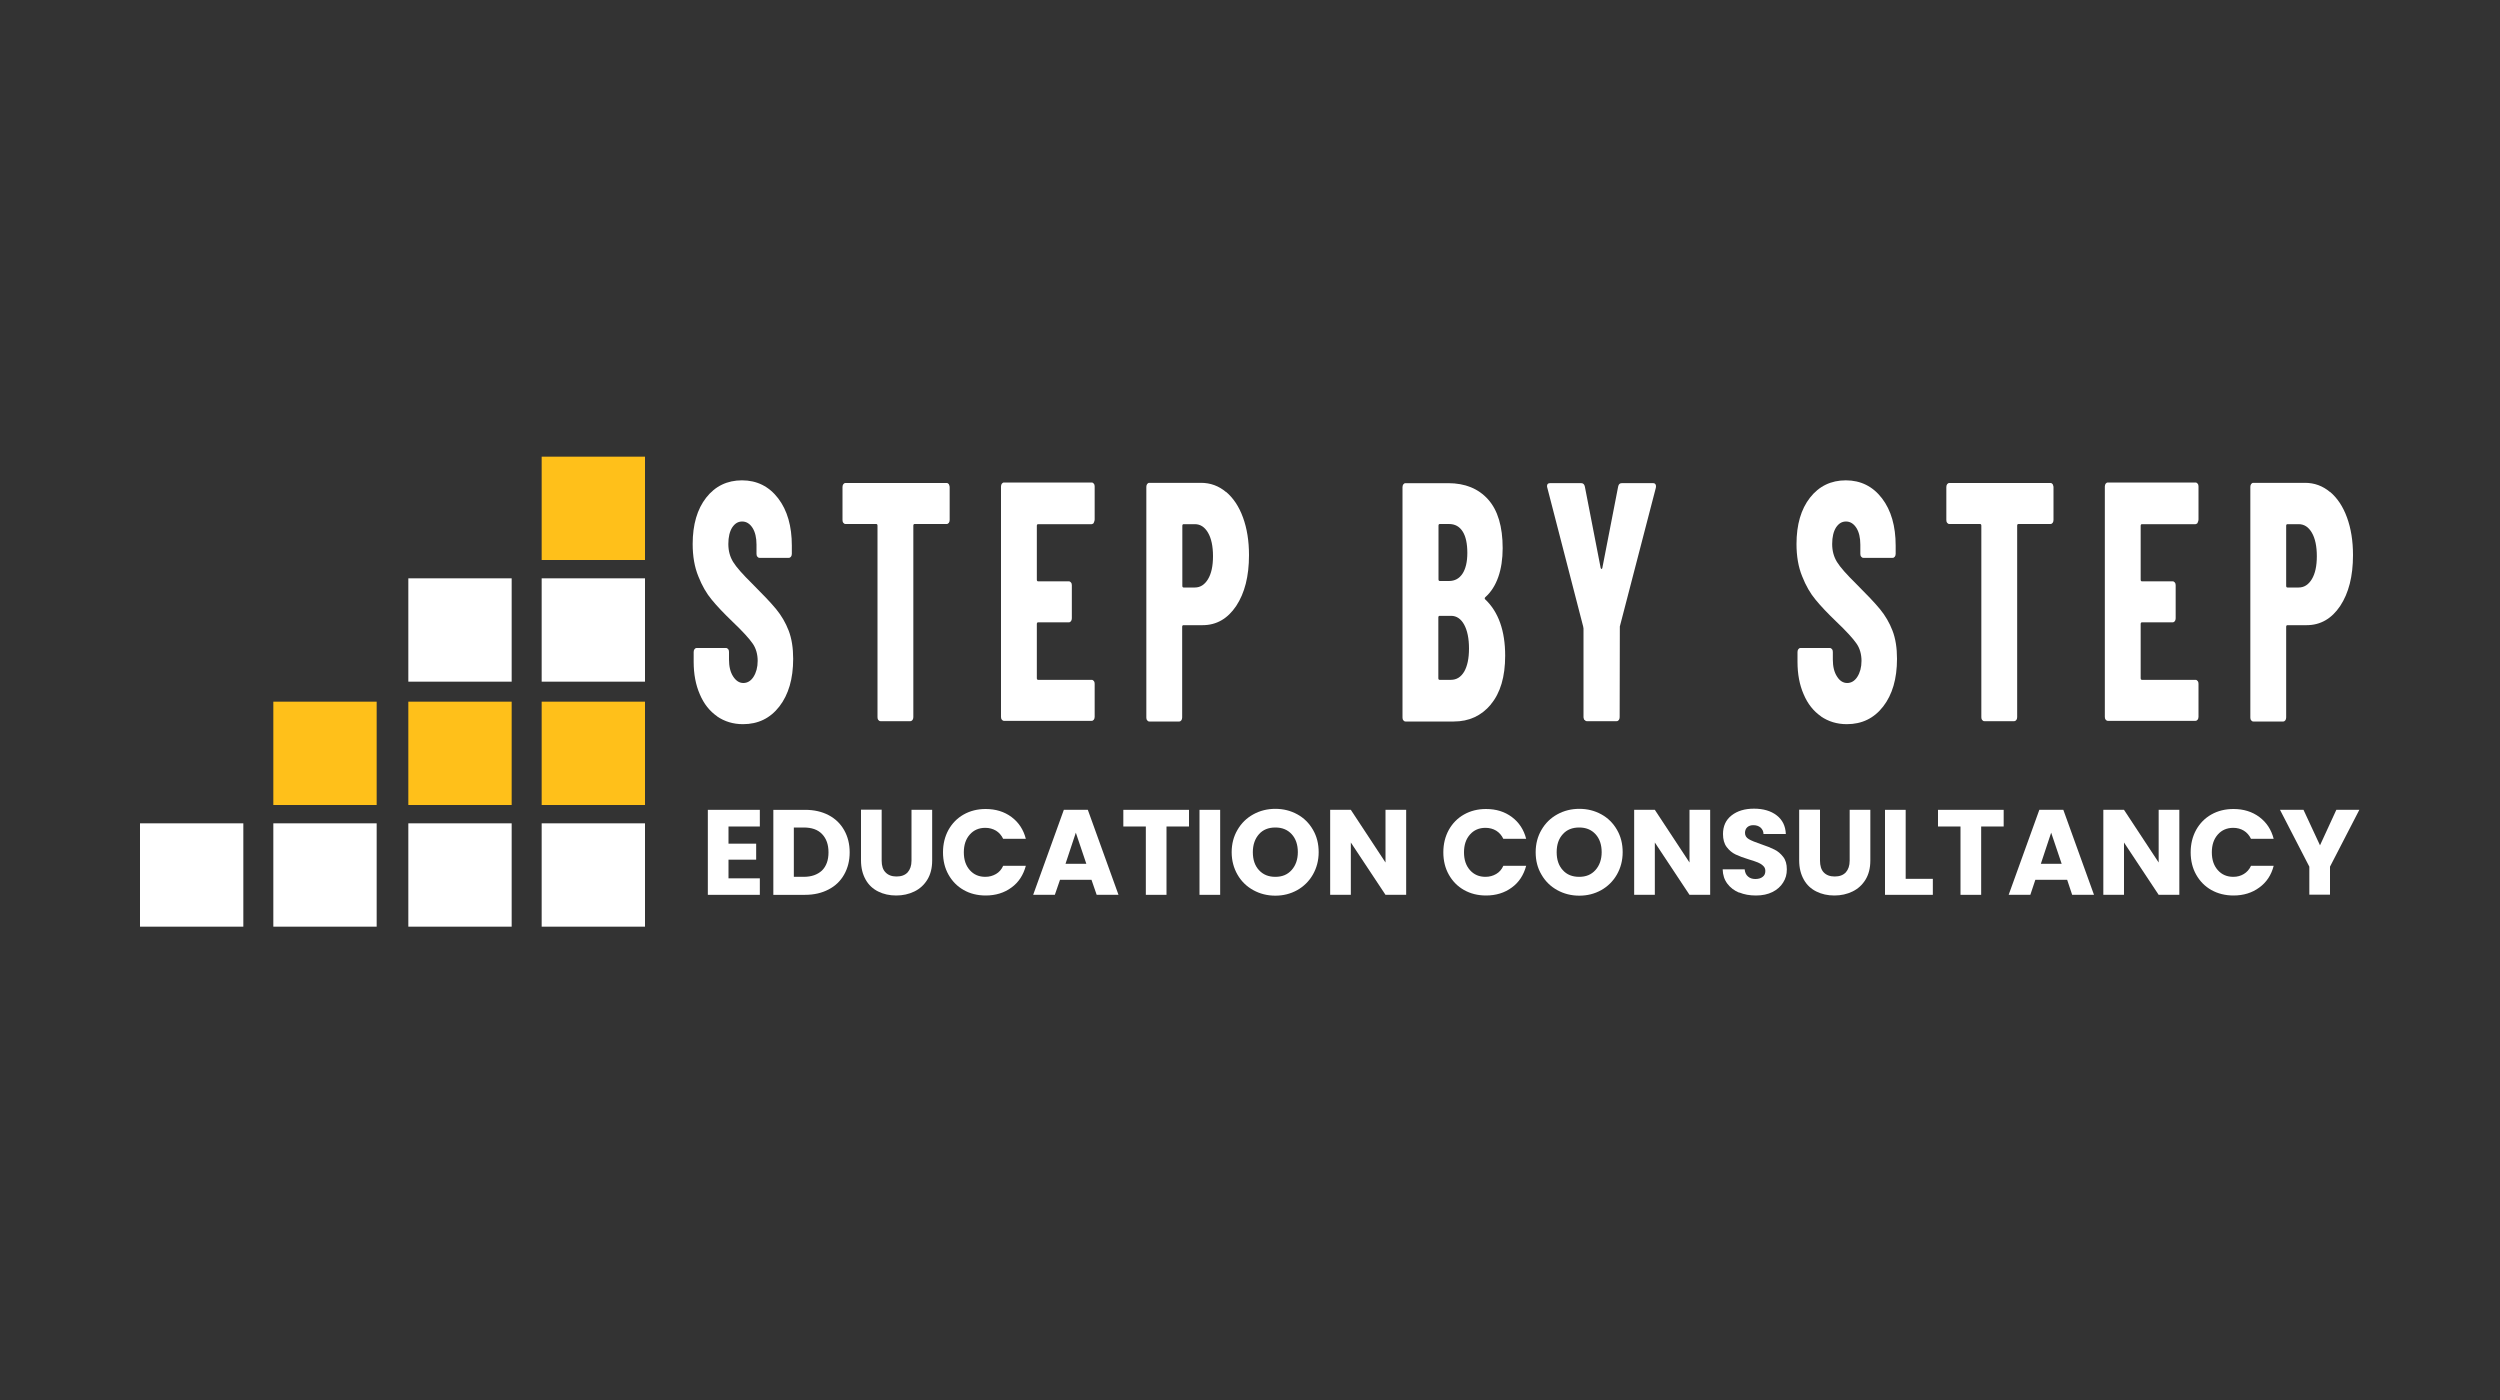 <?xml version="1.0" encoding="UTF-8"?>
<svg id="Layer_1" data-name="Layer 1" xmlns="http://www.w3.org/2000/svg" viewBox="0 0 150 84">
  <rect x="0" y="0" width="150" height="84" fill="#333333" stroke="none"/>
  <defs>
    <style>
      .cls-1 {
        fill: #fff;
      }

      .cls-1, .cls-2, .cls-3 {
        stroke-width: 0px;
      }

      .cls-4 {
        isolation: isolate;
      }

      .cls-2 {
        fill: #fff;
      }

      .cls-3 {
        fill: #ffc01a;
      }
    </style>
  </defs>
  <rect class="cls-3" x="32.5" y="27.4" width="6.2" height="6.2"/>
  <rect class="cls-1" x="32.5" y="34.7" width="6.2" height="6.2"/>
  <rect class="cls-1" x="24.5" y="34.7" width="6.2" height="6.2"/>
  <rect class="cls-3" x="32.5" y="42.1" width="6.2" height="6.2"/>
  <rect class="cls-3" x="24.5" y="42.1" width="6.2" height="6.2"/>
  <rect class="cls-3" x="16.4" y="42.1" width="6.2" height="6.2"/>
  <rect class="cls-1" x="32.5" y="49.4" width="6.2" height="6.2"/>
  <rect class="cls-1" x="24.5" y="49.4" width="6.2" height="6.2"/>
  <rect class="cls-1" x="16.4" y="49.4" width="6.2" height="6.2"/>
  <rect class="cls-1" x="8.4" y="49.4" width="6.2" height="6.2"/>
  <g class="cls-4">
    <path class="cls-2" d="M43.03,42.98c-.45-.31-.8-.75-1.04-1.32-.25-.57-.37-1.22-.37-1.95v-.59c0-.07.02-.13.05-.17.04-.05.08-.07.13-.07h1.76c.05,0,.09.02.13.07.04.05.05.11.05.17v.45c0,.42.08.76.25,1.02s.37.39.61.39.45-.12.61-.37c.16-.25.25-.57.25-.96s-.1-.76-.31-1.05c-.2-.29-.6-.73-1.2-1.3-.51-.49-.93-.93-1.24-1.31-.32-.38-.59-.85-.81-1.41-.23-.56-.34-1.21-.34-1.94,0-1.16.27-2.09.81-2.78s1.26-1.04,2.15-1.04,1.62.36,2.17,1.08.82,1.67.82,2.84v.49c0,.07-.02.13-.05.17-.04.05-.08.07-.13.07h-1.76c-.05,0-.09-.02-.13-.07-.04-.05-.05-.11-.05-.17v-.55c0-.42-.08-.76-.24-1.01-.16-.25-.37-.38-.62-.38s-.44.12-.6.36c-.15.24-.23.57-.23.99s.1.77.29,1.08c.19.31.58.75,1.15,1.31.63.63,1.11,1.13,1.43,1.52.32.39.57.82.75,1.29.18.47.27,1.03.27,1.69,0,1.2-.28,2.15-.83,2.86-.55.71-1.28,1.06-2.18,1.06-.59,0-1.11-.16-1.56-.47Z"/>
  </g>
  <g class="cls-4">
    <path class="cls-2" d="M56.93,29.05s.05.11.05.17v1.98c0,.07-.02.13-.05.17-.04.05-.08.07-.13.07h-1.92c-.05,0-.08.03-.08.1v11.49c0,.07-.02.13-.05.17s-.08.07-.13.07h-1.79c-.05,0-.09-.02-.13-.07s-.05-.11-.05-.17v-11.49c0-.07-.03-.1-.08-.1h-1.84c-.05,0-.09-.02-.13-.07-.04-.05-.05-.11-.05-.17v-1.98c0-.07.02-.13.05-.17.04-.05.08-.07.13-.07h6.07c.05,0,.09.02.13.07Z"/>
    <path class="cls-2" d="M65.63,31.38s-.08.07-.13.07h-3.21c-.05,0-.08.03-.08.1v3.23c0,.07.03.1.08.1h1.84c.05,0,.09.02.13.07.04.05.05.11.05.17v1.98c0,.07-.02.13-.05.17-.04.05-.08.07-.13.07h-1.84c-.05,0-.08.03-.08.1v3.25c0,.07.03.1.08.1h3.21c.05,0,.09.02.13.07.04.05.05.11.05.17v1.98c0,.07-.02.13-.05.17-.04.05-.08.07-.13.07h-5.26c-.05,0-.09-.02-.13-.07-.04-.05-.05-.11-.05-.17v-13.82c0-.07.02-.13.05-.17.04-.05.08-.07.13-.07h5.26c.05,0,.09.02.13.07.04.05.05.11.05.17v1.98c0,.07-.02.13-.05.17Z"/>
    <path class="cls-2" d="M73.56,29.51c.44.37.78.88,1.02,1.54s.36,1.41.36,2.26c0,1.27-.26,2.28-.77,3.05-.51.76-1.18,1.15-2.01,1.15h-1.15c-.05,0-.08.03-.08.1v5.44c0,.07-.02.13-.05.17-.04.05-.08.07-.13.07h-1.79c-.05,0-.09-.02-.13-.07-.04-.05-.05-.11-.05-.17v-13.84c0-.07.02-.13.05-.17.04-.05.08-.07.13-.07h3.1c.56,0,1.06.18,1.5.55ZM72.48,34.75c.2-.33.3-.79.3-1.38s-.1-1.07-.3-1.41c-.2-.34-.46-.51-.79-.51h-.67c-.05,0-.08.03-.08.1v3.6c0,.07.03.1.08.1h.67c.33,0,.59-.17.79-.5Z"/>
  </g>
  <g class="cls-4">
    <path class="cls-2" d="M89.45,42.27c-.57.68-1.31,1.02-2.22,1.02h-2.9c-.05,0-.09-.02-.13-.07s-.05-.11-.05-.17v-13.82c0-.07.02-.13.05-.17.04-.05.08-.07.13-.07h2.56c1.02,0,1.82.33,2.4.98.58.65.87,1.63.87,2.92s-.35,2.33-1.04,2.94c-.04.04-.05.08-.02.12.81.76,1.21,1.9,1.21,3.39,0,1.27-.29,2.24-.86,2.92ZM86.31,31.55v3.21c0,.07.03.1.08.1h.55c.35,0,.62-.15.81-.44.19-.29.29-.71.29-1.24,0-.56-.09-.99-.28-1.29-.19-.3-.46-.45-.82-.45h-.55c-.05,0-.08.03-.08.1ZM87.85,40.3c.19-.33.29-.79.29-1.39s-.1-1.08-.29-1.43-.46-.53-.78-.53h-.69c-.05,0-.08.03-.08.1v3.64c0,.07.03.1.08.1h.67c.34,0,.6-.16.8-.49Z"/>
  </g>
  <g class="cls-4">
    <path class="cls-2" d="M95.06,43.2s-.05-.11-.05-.17v-5.32l-.02-.12-2.15-8.32s-.02-.06-.02-.1c0-.12.06-.18.17-.18h1.89c.11,0,.18.07.21.2l.95,4.89s.03.06.05.06.04-.02.05-.06l.95-4.89c.03-.14.1-.2.21-.2h1.89c.06,0,.11.02.14.07.03.05.04.12.02.21l-2.16,8.32v.12s-.01,5.32-.01,5.32c0,.07-.02.13-.05.17-.04.05-.08.07-.13.07h-1.79c-.05,0-.09-.02-.13-.07Z"/>
  </g>
  <g class="cls-4">
    <path class="cls-2" d="M109.26,42.98c-.45-.31-.8-.75-1.04-1.32-.25-.57-.37-1.22-.37-1.95v-.59c0-.07.02-.13.05-.17.04-.05.08-.07.13-.07h1.76c.05,0,.09.02.13.07.04.05.05.11.05.17v.45c0,.42.08.76.25,1.02.16.26.37.39.61.39s.45-.12.61-.37c.16-.25.25-.57.25-.96s-.1-.76-.31-1.05c-.2-.29-.6-.73-1.2-1.3-.51-.49-.93-.93-1.24-1.31-.32-.38-.59-.85-.81-1.41-.23-.56-.34-1.21-.34-1.94,0-1.16.27-2.09.81-2.78s1.26-1.04,2.15-1.04,1.62.36,2.17,1.08c.55.72.82,1.67.82,2.84v.49c0,.07-.02.13-.05.17-.04.05-.08.07-.13.07h-1.76c-.05,0-.09-.02-.13-.07-.04-.05-.05-.11-.05-.17v-.55c0-.42-.08-.76-.24-1.01-.16-.25-.37-.38-.62-.38s-.44.12-.6.36c-.15.24-.23.57-.23.99s.1.77.29,1.08c.19.31.58.75,1.15,1.31.63.63,1.11,1.13,1.43,1.52s.57.82.75,1.29c.18.47.27,1.03.27,1.69,0,1.2-.28,2.15-.83,2.86-.55.71-1.28,1.06-2.18,1.06-.59,0-1.11-.16-1.56-.47Z"/>
  </g>
  <g class="cls-4">
    <path class="cls-2" d="M123.16,29.05s.05.11.05.17v1.98c0,.07-.02.13-.05.17-.04.05-.08.07-.13.07h-1.92c-.05,0-.08.03-.08.1v11.49c0,.07-.02.13-.05.17s-.08.07-.13.07h-1.79c-.05,0-.09-.02-.13-.07-.04-.05-.05-.11-.05-.17v-11.49c0-.07-.03-.1-.08-.1h-1.84c-.05,0-.09-.02-.13-.07-.04-.05-.05-.11-.05-.17v-1.98c0-.07.02-.13.05-.17.04-.05.08-.07.13-.07h6.07c.05,0,.09.02.13.07Z"/>
    <path class="cls-2" d="M131.86,31.38s-.08.07-.13.07h-3.21c-.05,0-.08.03-.08.1v3.23c0,.07.03.1.08.1h1.84c.05,0,.09.02.13.07.04.05.05.11.05.17v1.98c0,.07-.02.13-.05.17s-.08.07-.13.07h-1.84c-.05,0-.08.03-.08.1v3.25c0,.07.03.1.08.1h3.21c.05,0,.09.02.13.07s.05.11.05.17v1.98c0,.07-.02.13-.05.17s-.08.07-.13.07h-5.26c-.05,0-.09-.02-.13-.07s-.05-.11-.05-.17v-13.82c0-.07.02-.13.05-.17.04-.05.08-.07.13-.07h5.26c.05,0,.09.02.13.07.04.05.05.11.05.17v1.98c0,.07-.02.13-.05.17Z"/>
    <path class="cls-2" d="M139.8,29.51c.44.37.78.88,1.02,1.54s.36,1.41.36,2.26c0,1.27-.26,2.28-.77,3.05-.51.76-1.18,1.15-2.01,1.15h-1.15c-.05,0-.08.03-.08.1v5.44c0,.07-.02.13-.05.17-.04.05-.08.07-.13.07h-1.79c-.05,0-.09-.02-.13-.07-.04-.05-.05-.11-.05-.17v-13.84c0-.07.02-.13.05-.17.04-.05.08-.07.13-.07h3.1c.56,0,1.06.18,1.5.55ZM138.71,34.75c.2-.33.3-.79.3-1.38s-.1-1.07-.3-1.41-.46-.51-.79-.51h-.67c-.05,0-.08.03-.08.1v3.6c0,.07.03.1.08.1h.67c.33,0,.59-.17.79-.5Z"/>
  </g>
  <g class="cls-4">
    <path class="cls-2" d="M43.71,49.59v1.03h1.66v.96h-1.66v1.12h1.88v.99h-3.12v-5.1h3.12v1h-1.88Z"/>
    <path class="cls-2" d="M49.72,48.91c.4.21.71.51.93.9s.33.83.33,1.33-.11.94-.33,1.33c-.22.39-.53.69-.94.9-.4.21-.87.32-1.4.32h-1.91v-5.1h1.91c.54,0,1.01.11,1.41.32ZM49.32,52.23c.26-.26.39-.62.39-1.09s-.13-.83-.39-1.1-.63-.39-1.1-.39h-.59v2.96h.59c.47,0,.83-.13,1.1-.38Z"/>
    <path class="cls-2" d="M52.9,48.59v3.05c0,.3.07.54.23.7.15.16.37.25.66.25s.51-.08.67-.25c.15-.17.23-.4.23-.7v-3.05h1.24v3.04c0,.46-.1.84-.29,1.15-.19.31-.45.55-.78.71-.33.16-.69.24-1.09.24s-.76-.08-1.08-.24c-.32-.16-.57-.39-.75-.71s-.28-.7-.28-1.16v-3.04h1.24Z"/>
    <path class="cls-2" d="M56.91,49.79c.22-.39.52-.7.91-.92s.83-.33,1.32-.33c.6,0,1.12.16,1.55.48s.72.76.86,1.31h-1.36c-.1-.21-.25-.38-.43-.49-.19-.11-.4-.17-.64-.17-.38,0-.69.13-.93.4-.24.27-.36.62-.36,1.07s.12.8.36,1.07c.24.27.55.4.93.4.24,0,.45-.06.64-.17.19-.11.33-.27.43-.49h1.36c-.15.55-.43.99-.86,1.3-.43.32-.95.48-1.55.48-.49,0-.94-.11-1.32-.33-.39-.22-.69-.53-.91-.92-.22-.39-.33-.84-.33-1.34s.11-.95.33-1.35Z"/>
    <path class="cls-2" d="M65.5,52.79h-1.9l-.31.9h-1.3l1.84-5.1h1.44l1.84,5.1h-1.31l-.31-.9ZM65.18,51.83l-.63-1.87-.62,1.87h1.26Z"/>
    <path class="cls-2" d="M71.34,48.59v1h-1.35v4.1h-1.24v-4.1h-1.35v-1h3.94Z"/>
    <path class="cls-2" d="M73.21,48.59v5.1h-1.24v-5.1h1.24Z"/>
    <path class="cls-2" d="M75.2,53.41c-.4-.22-.72-.53-.95-.93-.23-.4-.35-.85-.35-1.35s.12-.95.35-1.34c.23-.4.55-.71.95-.93.4-.22.84-.33,1.32-.33s.92.11,1.32.33.71.53.94.93c.23.4.34.84.34,1.34s-.12.95-.35,1.35-.55.71-.94.93c-.4.22-.83.33-1.31.33s-.92-.11-1.32-.33ZM77.5,52.2c.24-.27.37-.63.37-1.07s-.12-.81-.37-1.08-.57-.4-.98-.4-.74.13-.98.4c-.24.27-.37.63-.37,1.08s.12.81.37,1.08.57.4.98.4.73-.13.98-.41Z"/>
    <path class="cls-2" d="M84.37,53.69h-1.24l-2.08-3.14v3.14h-1.24v-5.1h1.24l2.08,3.16v-3.16h1.24v5.1Z"/>
    <path class="cls-2" d="M86.93,49.79c.22-.39.52-.7.91-.92s.83-.33,1.32-.33c.61,0,1.12.16,1.55.48s.72.76.86,1.31h-1.37c-.1-.21-.25-.38-.43-.49s-.4-.17-.64-.17c-.38,0-.69.13-.93.4-.24.27-.36.62-.36,1.07s.12.8.36,1.07.55.4.93.4c.24,0,.45-.06.64-.17s.33-.27.43-.49h1.37c-.15.55-.43.99-.86,1.3-.43.32-.95.48-1.55.48-.49,0-.93-.11-1.32-.33-.39-.22-.69-.53-.91-.92-.22-.39-.33-.84-.33-1.34s.11-.95.33-1.35Z"/>
    <path class="cls-2" d="M93.44,53.41c-.4-.22-.72-.53-.95-.93-.24-.4-.35-.85-.35-1.35s.12-.95.35-1.34c.23-.4.55-.71.95-.93.4-.22.84-.33,1.32-.33s.92.11,1.32.33.71.53.94.93c.23.4.34.84.34,1.34s-.12.95-.35,1.35-.55.71-.94.93c-.4.22-.83.33-1.31.33s-.92-.11-1.32-.33ZM95.73,52.2c.24-.27.37-.63.37-1.07s-.12-.81-.37-1.08c-.25-.27-.57-.4-.98-.4s-.74.13-.98.4c-.25.27-.37.63-.37,1.08s.12.81.37,1.08c.24.27.57.4.98.4s.73-.13.98-.41Z"/>
    <path class="cls-2" d="M102.61,53.69h-1.24l-2.08-3.14v3.14h-1.24v-5.1h1.24l2.08,3.16v-3.16h1.24v5.1Z"/>
    <path class="cls-2" d="M104.35,53.56c-.29-.12-.53-.3-.71-.54s-.27-.52-.28-.86h1.32c.02.19.08.33.2.43.11.1.26.15.44.15s.33-.04.44-.13c.11-.08.16-.2.16-.35,0-.13-.04-.23-.13-.31-.08-.08-.19-.15-.31-.2-.12-.05-.3-.11-.53-.18-.33-.1-.6-.2-.81-.3s-.39-.25-.54-.45c-.15-.2-.22-.46-.22-.78,0-.47.17-.85.52-1.12s.79-.4,1.34-.4,1.01.13,1.36.4.53.64.55,1.12h-1.34c0-.16-.07-.29-.18-.39-.11-.09-.25-.14-.43-.14-.15,0-.27.04-.36.12-.09.08-.14.2-.14.34,0,.17.08.29.23.38.16.09.4.19.73.3.33.11.6.22.8.32.21.1.38.25.53.44.15.19.22.44.22.75s-.07.55-.22.79c-.15.24-.36.43-.64.57-.28.14-.61.21-.99.21s-.71-.06-1-.18Z"/>
    <path class="cls-2" d="M109.2,48.59v3.05c0,.3.07.54.22.7.15.16.37.25.66.25s.51-.08.67-.25c.15-.17.23-.4.23-.7v-3.05h1.24v3.04c0,.46-.1.84-.29,1.15-.19.31-.45.55-.78.71-.33.16-.69.24-1.09.24s-.76-.08-1.08-.24c-.32-.16-.57-.39-.75-.71-.18-.32-.28-.7-.28-1.16v-3.04h1.24Z"/>
    <path class="cls-2" d="M114.34,52.73h1.63v.96h-2.87v-5.1h1.24v4.14Z"/>
    <path class="cls-2" d="M120.22,48.59v1h-1.35v4.1h-1.24v-4.1h-1.35v-1h3.94Z"/>
    <path class="cls-2" d="M124.02,52.79h-1.9l-.3.9h-1.3l1.84-5.1h1.44l1.84,5.1h-1.31l-.3-.9ZM123.7,51.83l-.63-1.87-.62,1.87h1.26Z"/>
    <path class="cls-2" d="M130.76,53.69h-1.24l-2.08-3.14v3.14h-1.24v-5.1h1.24l2.08,3.16v-3.16h1.24v5.1Z"/>
    <path class="cls-2" d="M131.77,49.79c.22-.39.52-.7.91-.92s.83-.33,1.33-.33c.6,0,1.12.16,1.55.48.43.32.72.76.86,1.31h-1.36c-.1-.21-.25-.38-.43-.49s-.4-.17-.63-.17c-.38,0-.69.13-.93.4-.24.27-.36.62-.36,1.07s.12.8.36,1.07.55.4.93.4c.24,0,.45-.06.63-.17s.33-.27.43-.49h1.36c-.14.55-.43.99-.86,1.3-.43.32-.95.48-1.55.48-.49,0-.94-.11-1.33-.33-.39-.22-.69-.53-.91-.92-.22-.39-.33-.84-.33-1.34s.11-.95.33-1.35Z"/>
    <path class="cls-2" d="M141.56,48.59l-1.76,3.41v1.68h-1.24v-1.68l-1.76-3.41h1.41l.99,2.13.98-2.13h1.39Z"/>
  </g>
</svg>